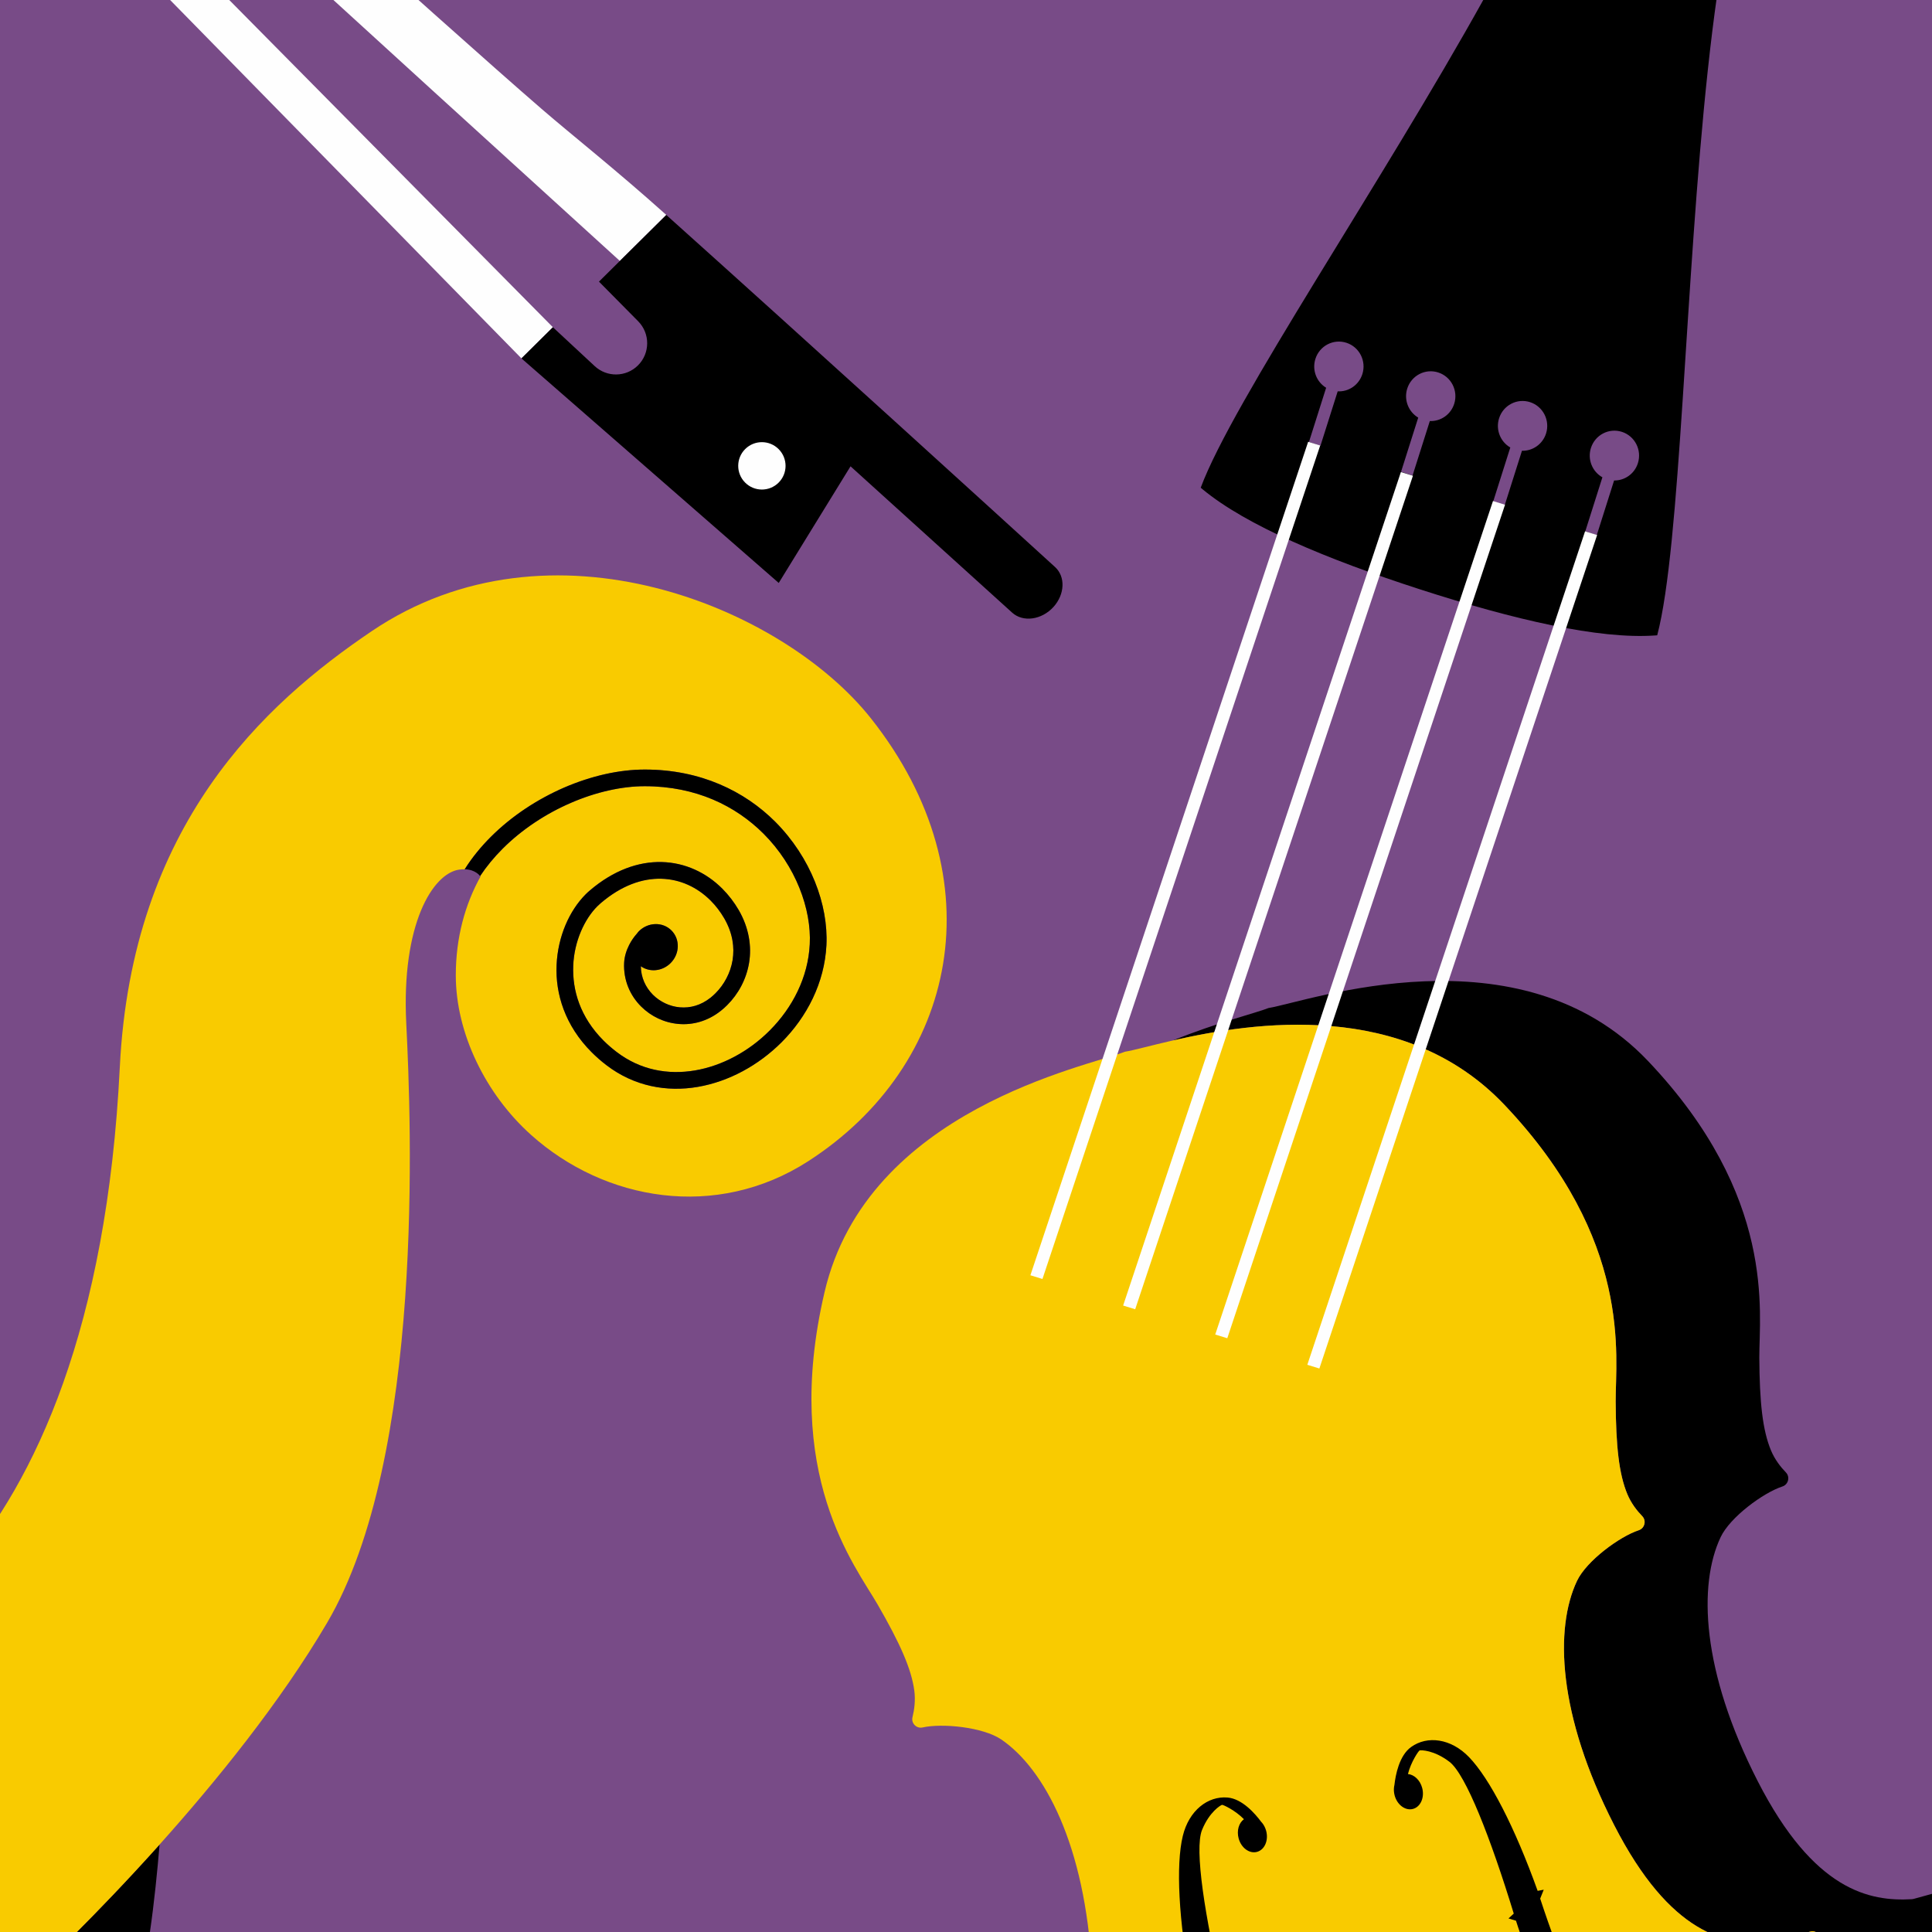 <?xml version="1.0" encoding="UTF-8"?>
<svg width="600px" height="600px" viewBox="0 0 300 300" version="1.1" xmlns="http://www.w3.org/2000/svg" xmlns:xlink="http://www.w3.org/1999/xlink">
    <title>Grosse Orchester Streicher</title>
    <g id="Grosse-Orchester-Streicher" stroke="none" stroke-width="1" fill="none" fill-rule="evenodd">
        <rect id="Hintergrund" fill="#784B87" x="0" y="0" width="300" height="300"></rect>
        <g id="Group-4" transform="translate(126, 152.323)">
            <path d="M188.361,242.668 C173.098,256.316 156.262,263.604 142.107,267.725 C139.449,268.417 136.653,269.056 133.741,269.623 C144.334,265.217 155.564,258.839 166.057,249.463 C201.638,217.661 162.239,165.219 159.095,159.56 C156.956,155.708 156.707,151.335 156.764,148.935 C156.788,148.04 155.949,147.377 155.094,147.612 L148.865,149.328 C148.773,149.346 148.685,149.357 148.593,149.376 C142.03,149.759 133.365,148.103 124.641,131.067 C115.858,113.911 115.393,100.518 118.877,93.158 C120.35,90.042 125.511,86.256 128.464,85.292 C129.384,84.987 129.687,83.807 129.006,83.105 C128.2,82.276 127.295,81.127 126.696,79.699 C125.389,76.557 124.921,72.258 124.88,65.281 C124.846,58.302 127.597,40.294 107.609,19.235 C92.011,2.798 68.573,6.398 56.142,9.234 C63.06,6.427 68.9,5.022 70.98,4.201 C77.053,3.221 109.924,-8.627 129.914,12.439 C149.901,33.498 147.15,51.506 147.185,58.486 C147.225,65.462 147.693,69.762 149,72.904 C149.599,74.331 150.504,75.48 151.31,76.31 C151.991,77.011 151.696,78.196 150.769,78.497 C147.815,79.46 142.655,83.246 141.181,86.363 C137.697,93.723 138.163,107.115 146.945,124.272 C155.667,141.301 164.328,142.965 170.892,142.582 C170.983,142.563 171.077,142.55 171.169,142.532 L177.399,140.816 C178.253,140.581 179.092,141.245 179.069,142.139 C179.012,144.54 179.261,148.912 181.399,152.765 C184.545,158.43 223.942,210.865 188.361,242.668" id="Fill-1" fill="#000000"></path>
            <path d="M166.057,249.463 C155.564,258.839 144.334,265.217 133.741,269.623 C133.736,269.625 133.729,269.627 133.729,269.627 C128.909,271.626 124.225,273.224 119.801,274.514 C105.53,278.228 87.36,280.574 67.359,276.643 C20.722,267.482 28.319,202.099 28.184,195.611 C28.092,191.195 26.109,187.3 24.848,185.263 C24.378,184.504 24.773,183.5 25.628,183.265 L31.852,181.551 C31.939,181.52 32.027,181.483 32.116,181.452 C37.958,178.419 44.597,172.548 43.548,153.399 C42.5,134.113 36.166,122.336 29.472,117.778 C26.63,115.851 20.289,115.232 17.259,115.916 C16.307,116.126 15.453,115.265 15.694,114.31 C15.972,113.182 16.174,111.728 15.972,110.19 C15.52,106.814 13.764,102.869 10.286,96.838 C6.815,90.805 -4.603,76.7 2.038,48.308 C8.676,19.909 42.952,13.265 48.675,10.99 C50.008,10.779 52.639,10.035 56.142,9.234 C68.573,6.398 92.011,2.798 107.609,19.235 C127.597,40.294 124.846,58.302 124.88,65.281 C124.921,72.258 125.389,76.557 126.696,79.699 C127.295,81.127 128.2,82.276 129.006,83.105 C129.687,83.807 129.384,84.987 128.464,85.292 C125.511,86.256 120.35,90.042 118.877,93.158 C115.393,100.518 115.858,113.911 124.641,131.067 C133.365,148.103 142.03,149.759 148.593,149.376 C148.685,149.357 148.773,149.346 148.865,149.328 L155.094,147.612 C155.949,147.377 156.788,148.04 156.764,148.935 C156.707,151.335 156.956,155.708 159.095,159.56 C162.239,165.219 201.638,217.661 166.057,249.463" id="Fill-3" fill="#F9CB00"></path>
            <path d="M70.38,131.36 L70.381,131.36 L70.379,131.356 C70.229,131.049 70.042,130.779 69.822,130.551 C68.89,129.295 66.887,126.994 64.621,126.797 C61.547,126.531 58.621,128.812 57.664,132.763 C56.574,137.274 57.007,145.772 58.919,156.117 L58.017,156.448 L59.185,157.354 C61.34,167.453 62.611,177.147 61.339,180.9 C60.025,184.781 57.173,187.773 56.842,187.864 C56.585,187.934 54.257,186.097 53.063,184.891 C54.254,184.04 54.807,182.243 54.317,180.428 C53.721,178.22 51.811,176.825 50.05,177.309 C48.29,177.794 47.346,179.976 47.942,182.184 C47.979,182.324 48.024,182.462 48.071,182.596 C48.059,182.593 48.052,182.592 48.052,182.592 C48.052,182.592 49.17,186.736 52.351,188.505 C55.818,190.432 60.5,188.791 63.043,185.023 C65.855,180.857 66.803,170.205 64.148,158.387 L64.972,157.486 L63.889,157.258 C61.098,145.337 59.435,134.814 60.652,131.828 C61.796,129.02 63.533,127.992 63.753,127.932 C63.902,127.891 65.819,128.783 67.158,130.162 C66.371,130.737 66.008,131.934 66.334,133.142 C66.733,134.622 68.014,135.559 69.195,135.233 C70.375,134.908 71.008,133.445 70.608,131.966 C70.55,131.751 70.472,131.549 70.38,131.36" id="Fill-5" fill="#000000"></path>
            <path d="M90.451,125.833 L90.45,125.833 L90.45,125.829 C90.425,125.488 90.452,125.158 90.525,124.85 C90.698,123.29 91.267,120.281 93.12,118.949 C95.635,117.143 99.303,117.609 102.112,120.523 C105.32,123.851 109.215,131.394 112.766,141.288 L113.71,141.111 L113.158,142.491 C116.376,152.298 120.152,161.301 123.133,163.883 C126.215,166.553 130.177,167.668 130.507,167.578 C130.764,167.507 131.847,164.73 132.269,163.079 C130.816,162.955 129.436,161.691 128.947,159.877 C128.351,157.669 129.295,155.487 131.056,155.001 C132.816,154.517 134.726,155.913 135.322,158.121 C135.36,158.261 135.391,158.402 135.417,158.542 C135.426,158.533 135.432,158.528 135.432,158.528 C135.432,158.528 136.551,162.673 134.699,165.827 C132.681,169.265 127.821,170.251 123.737,168.309 C119.22,166.16 113.052,157.469 109.401,145.925 L108.238,145.571 L109.056,144.82 C105.472,133.117 101.617,123.198 99.069,121.249 C96.672,119.416 94.659,119.42 94.44,119.481 C94.289,119.523 93.086,121.274 92.625,123.148 C93.592,123.24 94.506,124.086 94.833,125.294 C95.232,126.774 94.599,128.238 93.419,128.563 C92.239,128.887 90.958,127.951 90.559,126.472 C90.5,126.256 90.467,126.042 90.451,125.833" id="Fill-7" fill="#000000"></path>
        </g>
        <g id="Group-3" transform="translate(160, -116)">
            <path d="M96.957,214.677 C97.082,214.668 97.208,214.661 97.331,214.651 C98.241,211.206 98.966,206.054 99.597,199.743 C102.115,174.537 103.132,130.912 108.466,104.386 C115.183,70.987 130.785,39.742 136.17,28.528 C141.555,17.316 140.451,14.697 137.789,9.931 C135.211,5.314 129.392,2.383 125.884,1.249 C122.376,0.115 115.953,-0.912 111.201,1.333 C106.293,3.653 103.89,5.137 101.827,17.424 C99.766,29.712 94.504,64.3 80.771,95.431 C69.863,120.155 45.612,156.267 33.173,178.265 C30.056,183.773 27.685,188.393 26.447,191.731 C26.54,191.811 26.638,191.891 26.734,191.972 C33.473,197.567 45.971,202.818 60.516,207.52 C75.061,212.223 88.255,215.28 96.957,214.677" id="Fill-9" fill="#000000"></path>
            <path d="M87.947,199.09 L86.16,198.512 L88.821,190.114 C87.257,189.244 86.473,187.345 87.038,185.564 C87.683,183.528 89.838,182.407 91.853,183.059 C93.867,183.71 94.977,185.887 94.332,187.922 C93.806,189.583 92.276,190.635 90.636,190.609 L87.947,199.09 Z" id="Fill-11" fill="#784B87"></path>
            <path d="M73.645,194.466 L71.857,193.887 L74.519,185.484 C72.98,184.601 72.215,182.721 72.776,180.952 C73.421,178.917 75.577,177.796 77.591,178.447 C79.605,179.098 80.716,181.276 80.071,183.311 C79.54,184.984 77.983,186.04 76.329,185.996 L73.645,194.466 Z" id="Fill-13" fill="#784B87"></path>
            <path d="M59.341,189.841 L57.554,189.263 L60.221,180.848 C58.711,179.954 57.96,178.092 58.515,176.341 C59.16,174.306 61.316,173.185 63.33,173.836 C65.344,174.488 66.455,176.665 65.81,178.7 C65.274,180.391 63.697,181.447 62.024,181.378 L59.341,189.841 Z" id="Fill-15" fill="#784B87"></path>
            <path d="M45.039,185.217 L43.251,184.638 L45.922,176.211 C44.434,175.312 43.703,173.47 44.255,171.73 C44.899,169.695 47.054,168.574 49.069,169.225 C51.083,169.876 52.193,172.053 51.548,174.089 C51.009,175.791 49.408,176.861 47.717,176.765 L45.039,185.217 Z" id="Fill-17" fill="#784B87"></path>
            <polyline id="Fill-20" fill="#FEFEFE" points="86.129 198.5 43 327.924 44.871 328.5 88 199.076"></polyline>
            <polyline id="Fill-21" fill="#FEFEFE" points="71.829 193.8 28.7 323.225 30.572 323.8 73.7 194.376"></polyline>
            <polyline id="Fill-22" fill="#FEFEFE" points="57.529 189.3 14.4 318.725 16.272 319.3 59.4 189.876"></polyline>
            <polyline id="Fill-23-Copy" fill="#FEFEFE" points="43.129 184.6 0 314.024 1.872 314.6 45 185.176"></polyline>
        </g>
        <g id="Group-2" transform="translate(-48.793, 89.347)">
            <path d="M30.54,263.653 L19.087,252.193 L54.969,216.272 C54.969,216.272 63.36,208.47 73.572,197.074 C72.907,204.992 71.562,217.61 69.574,220.635 C67.048,224.481 38.575,255.043 30.54,263.653" id="Fill-24" fill="#000000"></path>
            <path d="M54.969,216.272 L19.087,252.193 L0,233.092 C7.88,226.007 32.748,202.128 25.747,188.825 C21.328,180.448 15.276,177.029 12.137,174.883 C11.439,174.417 11.652,173.338 12.479,173.17 C23.008,171.012 63.392,157.463 67.397,76.34 C69.257,38.771 89.772,19.974 106.52,8.655 C134.232,-10.064 170.327,4.894 184.039,22.211 C203.792,47.149 197.372,76.081 174.299,90.961 C160.011,100.179 142.66,97.128 131.234,86.857 C124.206,80.548 119.569,71.085 119.569,62.1 C119.569,56.256 121.003,51.072 123.432,46.716 L123.348,46.683 C124.342,45.184 125.518,43.762 126.823,42.455 C129.832,39.444 133.56,36.994 137.442,35.32 C141.318,33.639 145.348,32.735 148.914,32.734 C156.891,32.74 163.033,35.798 167.349,40.103 C172.348,45.094 174.822,51.835 174.532,57.285 C174.28,62.385 171.87,67.109 168.311,70.671 C165.095,73.903 160.934,76.152 156.716,76.87 C152.492,77.581 148.236,76.812 144.566,74.02 C143.804,73.438 143.113,72.837 142.499,72.223 C138.869,68.577 137.655,64.427 137.804,60.606 C137.952,56.799 139.574,53.341 141.557,51.369 C141.725,51.201 141.892,51.046 142.067,50.898 C145.342,48.099 148.584,47.026 151.49,47.103 C154.41,47.181 157.052,48.416 159.132,50.484 C159.94,51.292 160.651,52.223 161.251,53.251 C162.569,55.539 162.872,57.743 162.549,59.747 C162.214,61.751 161.225,63.554 159.895,64.885 C159.648,65.132 159.39,65.364 159.126,65.577 C157.595,66.786 155.947,67.206 154.365,67.071 C152.783,66.936 151.271,66.211 150.167,65.105 C149.036,63.961 148.327,62.449 148.3,60.69 C149.67,61.66 151.633,61.492 152.925,60.199 C154.358,58.765 154.418,56.495 153.055,55.132 C151.692,53.768 149.423,53.827 147.99,55.261 C147.881,55.371 147.79,55.5 147.699,55.617 C147.254,56.114 146.834,56.702 146.491,57.381 C146.078,58.196 145.761,59.133 145.709,60.154 C145.574,62.85 146.64,65.248 148.339,66.935 C149.876,68.473 151.931,69.456 154.139,69.65 C156.342,69.851 158.712,69.223 160.741,67.595 C161.083,67.329 161.412,67.026 161.723,66.715 C163.422,65.015 164.674,62.753 165.107,60.173 C165.534,57.601 165.101,54.725 163.493,51.951 C162.782,50.736 161.93,49.624 160.96,48.654 C158.48,46.16 155.18,44.602 151.562,44.512 C147.939,44.415 144.044,45.791 140.381,48.927 C140.155,49.114 139.935,49.321 139.723,49.534 C137.215,52.055 135.414,56.043 135.22,60.503 C135.02,64.957 136.518,69.908 140.672,74.052 C141.369,74.75 142.145,75.435 142.997,76.081 C147.28,79.346 152.344,80.251 157.15,79.423 C161.969,78.595 166.56,76.081 170.146,72.507 C174.092,68.558 176.825,63.263 177.121,57.42 C177.425,51.105 174.68,43.794 169.183,38.267 C164.435,33.517 157.563,30.142 148.913,30.149 C144.909,30.148 140.582,31.144 136.408,32.941 C132.256,34.745 128.263,37.343 124.989,40.62 C123.463,42.146 122.095,43.813 120.951,45.629 C120.687,45.623 120.396,45.643 120.079,45.689 C115.984,46.296 111.107,54.149 111.876,69.54 C112.645,84.93 114.763,136.836 99.57,162.666 C92.31,175.013 82.279,187.352 73.572,197.074 C63.36,208.47 54.969,216.272 54.969,216.272" id="Fill-26" fill="#F9CB00"></path>
            <path d="M170.146,72.507 C166.56,76.081 161.969,78.596 157.149,79.423 C152.344,80.251 147.28,79.345 142.997,76.082 C142.144,75.435 141.37,74.75 140.672,74.052 C136.518,69.909 135.02,64.957 135.22,60.503 C135.414,56.043 137.215,52.055 139.723,49.534 C139.935,49.32 140.155,49.114 140.381,48.927 C144.043,45.791 147.939,44.414 151.562,44.512 C155.18,44.602 158.48,46.16 160.961,48.654 C161.929,49.624 162.782,50.737 163.492,51.951 C165.101,54.724 165.534,57.6 165.107,60.174 C164.674,62.753 163.422,65.015 161.724,66.715 C161.412,67.026 161.083,67.33 160.741,67.594 C158.712,69.223 156.342,69.851 154.139,69.65 C151.931,69.456 149.876,68.473 148.338,66.935 C146.64,65.247 145.574,62.85 145.709,60.154 C145.761,59.132 146.078,58.196 146.491,57.38 C146.834,56.702 147.253,56.114 147.699,55.617 C147.79,55.5 147.881,55.371 147.99,55.261 C149.424,53.826 151.692,53.767 153.055,55.131 C154.417,56.495 154.358,58.764 152.925,60.199 C151.633,61.492 149.67,61.66 148.3,60.69 C148.326,62.449 149.036,63.962 150.167,65.105 C151.271,66.21 152.782,66.935 154.365,67.071 C155.948,67.206 157.595,66.786 159.126,65.577 C159.39,65.364 159.648,65.132 159.895,64.885 C161.225,63.554 162.214,61.751 162.549,59.747 C162.872,57.743 162.569,55.539 161.251,53.251 C160.651,52.223 159.94,51.292 159.132,50.484 C157.053,48.415 154.411,47.181 151.49,47.103 C148.584,47.026 145.342,48.099 142.067,50.898 C141.892,51.046 141.725,51.202 141.557,51.369 C139.574,53.342 137.952,56.8 137.804,60.607 C137.655,64.427 138.869,68.577 142.499,72.222 C143.113,72.837 143.805,73.438 144.566,74.02 C148.236,76.812 152.492,77.582 156.716,76.87 C160.935,76.152 165.095,73.903 168.311,70.67 C171.87,67.109 174.28,62.384 174.532,57.284 C174.822,51.836 172.348,45.094 167.349,40.103 C163.033,35.798 156.891,32.74 148.914,32.734 C145.348,32.735 141.318,33.639 137.442,35.32 C133.56,36.994 129.832,39.444 126.823,42.456 C125.518,43.762 124.342,45.183 123.348,46.683 L123.328,46.677 C123.328,46.677 122.65,45.675 120.952,45.63 C122.095,43.813 123.464,42.145 124.989,40.62 C128.263,37.343 132.255,34.744 136.408,32.941 C140.581,31.144 144.909,30.148 148.913,30.149 C157.562,30.142 164.436,33.516 169.183,38.267 C174.68,43.794 177.425,51.105 177.121,57.42 C176.825,63.264 174.093,68.558 170.146,72.507" id="Fill-30" fill="#000000"></path>
        </g>
        <g id="Group" transform="translate(-343.401, -384.598)">
            <path d="M9.341,10.828 L429.253,435.41 L424.369,440.247 L8.554,16.061 C6.315,13.806 -2.785,4.272 0.845,0 C1.195,0.605 1.549,1.206 1.917,1.784 C4.938,6.564 9.341,10.828 9.341,10.828" id="Fill-32" fill="#FEFEFE"></path>
            <path d="M446.863,417.971 L439.649,425.115 C421.209,408.353 401.342,390.258 380.187,370.923 C380.013,370.765 380.006,370.497 380.168,370.329 L380.518,369.972 L385.479,364.873 L385.641,364.704 C385.803,364.544 386.053,364.537 386.217,364.685 C404.249,380.952 419.961,394.99 427.496,401.505 C432.32,405.673 438.809,410.761 446.863,417.971" id="Fill-36" fill="#FEFEFE"></path>
            <path d="M436.408,428.328 L442.493,434.481 C444.377,436.386 444.36,439.458 442.457,441.343 C440.61,443.171 437.65,443.218 435.747,441.449 L429.254,435.412 L424.371,440.248 L464.323,475.118 L475.471,457.007 C487.357,467.78 496.183,475.764 500.566,479.727 C502.264,481.263 505.164,480.859 506.993,478.835 C508.757,476.879 508.863,474.135 507.229,472.646 C498.078,464.304 469.336,438.13 446.862,417.975 L436.408,428.328 Z" id="Fill-38" fill="#000000"></path>
            <path d="M459.121,454.321 C460.564,452.892 462.892,452.904 464.319,454.348 C465.747,455.793 465.735,458.122 464.292,459.551 C462.849,460.98 460.522,460.967 459.094,459.523 C457.666,458.08 457.678,455.75 459.121,454.321" id="Fill-40" fill="#FEFEFE"></path>
        </g>
    </g>
</svg>